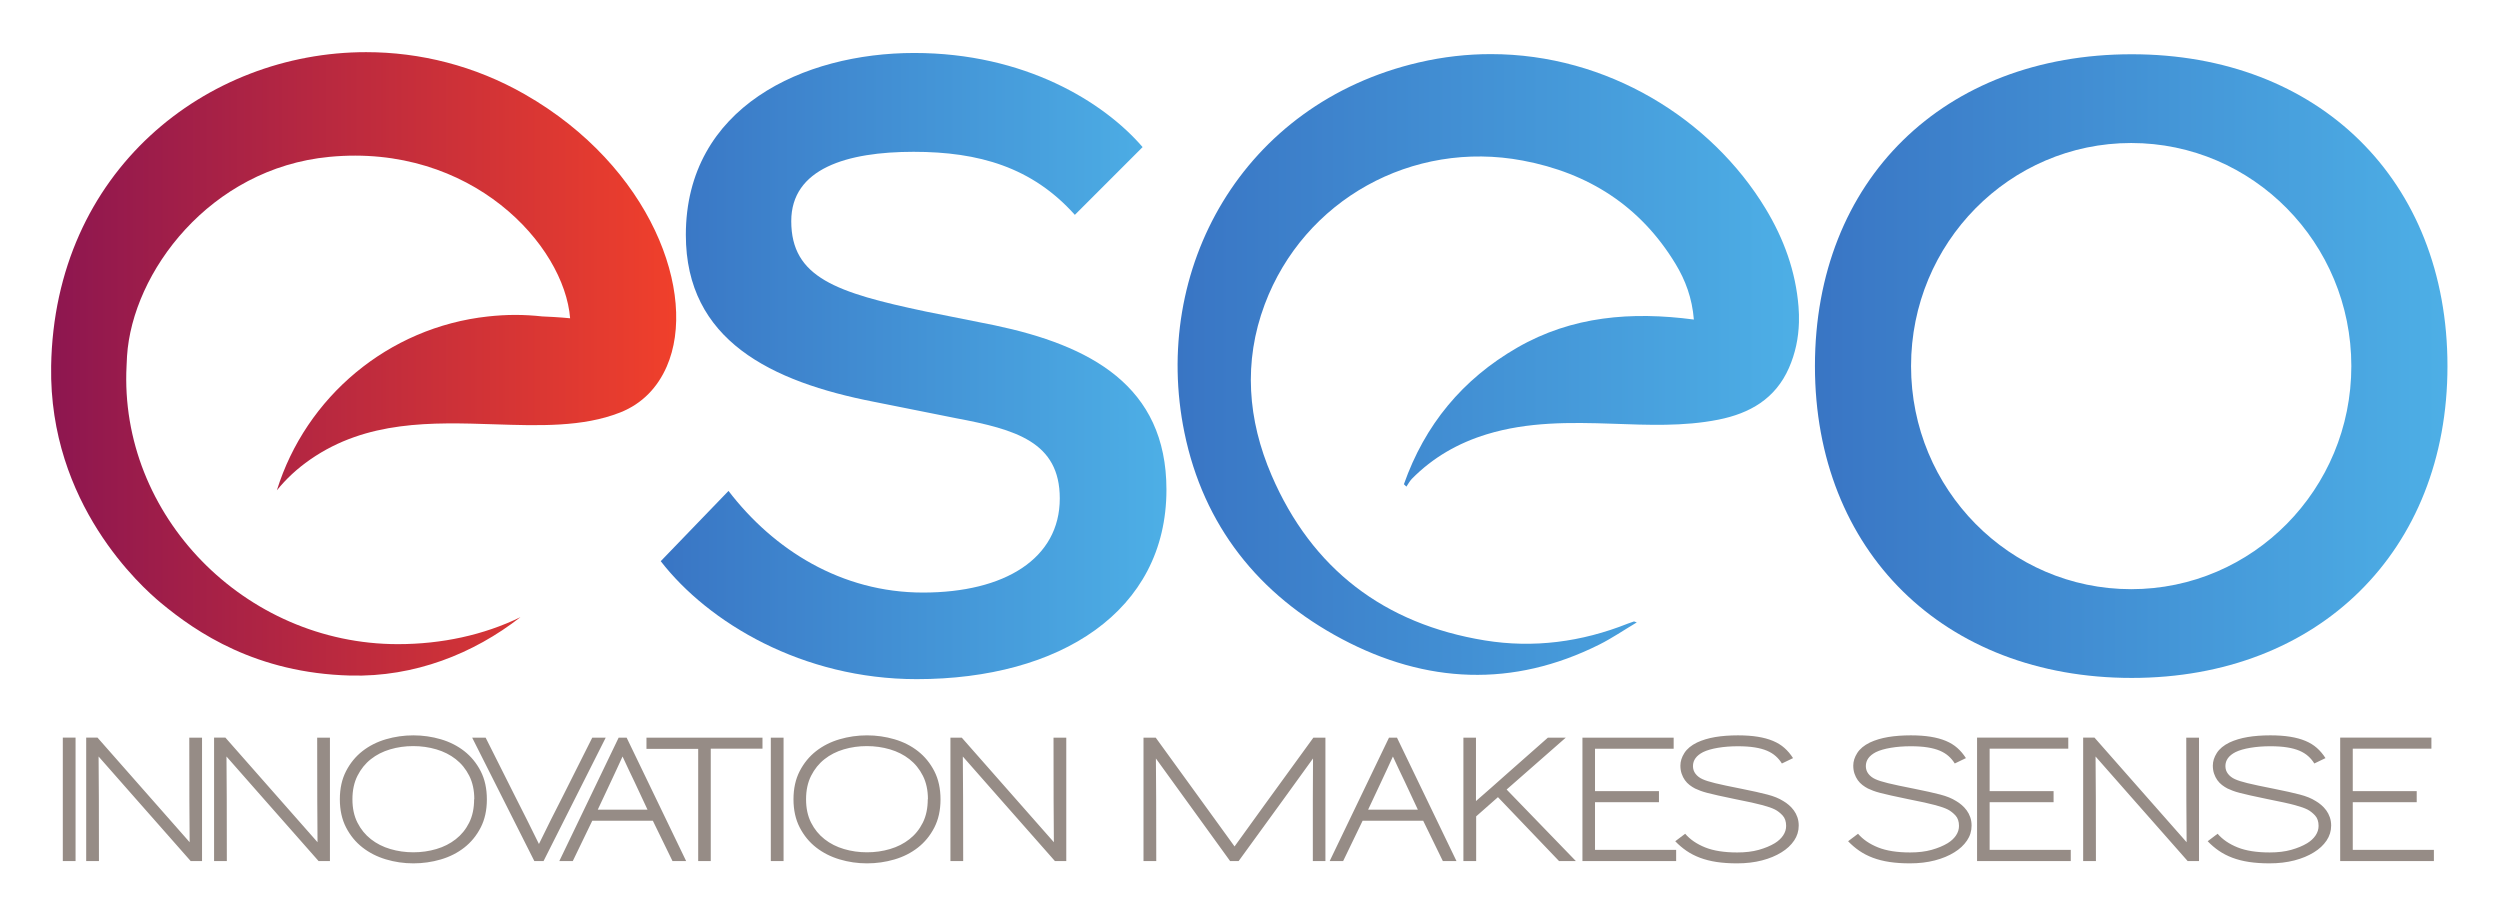 <?xml version="1.0" encoding="UTF-8" standalone="no"?>
<!-- Created with Inkscape (http://www.inkscape.org/) -->

<svg
   xmlns:dc="http://purl.org/dc/elements/1.1/"
   xmlns:cc="http://creativecommons.org/ns#"
   xmlns:rdf="http://www.w3.org/1999/02/22-rdf-syntax-ns#"
   xmlns:svg="http://www.w3.org/2000/svg"
   xmlns="http://www.w3.org/2000/svg"
   xmlns:xlink="http://www.w3.org/1999/xlink"
   xmlns:sodipodi="http://sodipodi.sourceforge.net/DTD/sodipodi-0.dtd"
   xmlns:inkscape="http://www.inkscape.org/namespaces/inkscape"
   version="1.1"
   id="svg2"
   xml:space="preserve"
   width="485.254"
   height="177.492"
   viewBox="0 0 485.254 177.492"
   sodipodi:docname="1-ESEO-BASELINE-CMYK.svg"
   inkscape:version="0.92.3 (2405546, 2018-03-11)"><defs
     id="defs6"><linearGradient
       inkscape:collect="always"
       id="linearGradient945"><stop
         style="stop-color:#8d1650;stop-opacity:1;"
         offset="0"
         id="stop941" /><stop
         style="stop-color:#f0402b;stop-opacity:1"
         offset="1"
         id="stop943" /></linearGradient><linearGradient
       inkscape:collect="always"
       id="linearGradient913"><stop
         style="stop-color:#3975c4;stop-opacity:1"
         offset="0"
         id="stop909" /><stop
         style="stop-color:#4dafe6;stop-opacity:1"
         offset="1"
         id="stop911" /></linearGradient><linearGradient
       inkscape:collect="always"
       xlink:href="#linearGradient913"
       id="linearGradient915"
       x1="499.873"
       y1="327.407"
       x2="591.977"
       y2="327.407"
       gradientUnits="userSpaceOnUse" /><linearGradient
       inkscape:collect="always"
       xlink:href="#linearGradient913"
       id="linearGradient923"
       x1="407.068"
       y1="327.641"
       x2="497.544"
       y2="327.641"
       gradientUnits="userSpaceOnUse" /><linearGradient
       inkscape:collect="always"
       xlink:href="#linearGradient913"
       id="linearGradient931"
       x1="331.807"
       y1="327.411"
       x2="405.445"
       y2="327.411"
       gradientUnits="userSpaceOnUse" /><linearGradient
       inkscape:collect="always"
       xlink:href="#linearGradient945"
       id="linearGradient947"
       x1="243.037"
       y1="327.726"
       x2="334.063"
       y2="327.726"
       gradientUnits="userSpaceOnUse" /></defs><sodipodi:namedview
     pagecolor="#ffffff"
     bordercolor="#666666"
     borderopacity="1"
     objecttolerance="10"
     gridtolerance="10"
     guidetolerance="10"
     inkscape:pageopacity="0"
     inkscape:pageshadow="2"
     inkscape:window-width="1920"
     inkscape:window-height="1017"
     id="namedview4"
     showgrid="false"
     inkscape:zoom="2.3787284"
     inkscape:cx="210.56355"
     inkscape:cy="132.72009"
     inkscape:window-x="1920"
     inkscape:window-y="30"
     inkscape:window-maximized="1"
     inkscape:current-layer="g10"
     fit-margin-top="10"
     fit-margin-left="10"
     fit-margin-right="10"
     fit-margin-bottom="10" /><g
     id="g10"
     inkscape:groupmode="layer"
     inkscape:label="1-ESEO-BASELINE-CMYK"
     transform="matrix(1.333,0,0,-1.333,-314.049,507.492)"><path
       inkscape:connector-curvature="0"
       id="path64"
       style="fill:#968c86;fill-opacity:1;fill-rule:nonzero;stroke:none"
       d="m 576.356,255.332 v 17.974 h 13.283 v -1.611 h -11.451 v -6.18 h 9.311 v -1.611 h -9.311 v -6.938 h 11.813 v -1.634 z m -1.986,2.983 c -0.448,-0.663 -1.057,-1.23 -1.831,-1.705 -0.809,-0.506 -1.759,-0.899 -2.851,-1.183 -1.092,-0.284 -2.299,-0.427 -3.624,-0.427 -1.101,0 -2.094,0.067 -2.979,0.201 -0.885,0.135 -1.694,0.34 -2.424,0.616 -0.732,0.276 -1.389,0.616 -1.973,1.018 -0.585,0.403 -1.127,0.864 -1.625,1.386 l 1.443,1.089 c 0.723,-0.836 1.694,-1.5 2.915,-1.989 1.221,-0.49 2.778,-0.734 4.668,-0.734 1.188,0 2.232,0.126 3.135,0.379 0.903,0.253 1.681,0.576 2.334,0.97 0.517,0.317 0.92,0.691 1.212,1.125 0.293,0.435 0.44,0.896 0.44,1.386 0,0.647 -0.173,1.156 -0.516,1.528 -0.345,0.37 -0.714,0.658 -1.109,0.864 -0.224,0.11 -0.469,0.213 -0.736,0.307 -0.266,0.095 -0.615,0.203 -1.045,0.32 -0.429,0.119 -0.967,0.249 -1.612,0.39 -0.645,0.143 -1.449,0.309 -2.411,0.498 -0.997,0.205 -1.815,0.379 -2.45,0.522 -0.637,0.142 -1.165,0.268 -1.587,0.378 -0.422,0.11 -0.765,0.217 -1.032,0.32 -0.267,0.103 -0.519,0.209 -0.76,0.32 -0.276,0.142 -0.541,0.311 -0.8,0.509 -0.259,0.197 -0.486,0.434 -0.684,0.71 -0.198,0.277 -0.356,0.592 -0.477,0.948 -0.12,0.355 -0.18,0.746 -0.18,1.172 0,0.616 0.192,1.227 0.579,1.835 0.388,0.608 1.002,1.117 1.845,1.528 0.774,0.362 1.655,0.627 2.644,0.794 0.989,0.165 2.093,0.248 3.314,0.248 1.084,0 2.042,-0.068 2.876,-0.202 0.835,-0.134 1.574,-0.335 2.219,-0.604 0.644,-0.269 1.203,-0.611 1.676,-1.03 0.473,-0.419 0.89,-0.912 1.251,-1.48 l -1.625,-0.782 c -0.241,0.396 -0.538,0.75 -0.889,1.065 -0.354,0.317 -0.779,0.581 -1.278,0.794 -0.498,0.213 -1.095,0.375 -1.792,0.486 -0.697,0.11 -1.508,0.166 -2.438,0.166 -1.049,0 -2.021,-0.075 -2.914,-0.225 -0.895,-0.15 -1.617,-0.359 -2.167,-0.628 -0.981,-0.505 -1.47,-1.184 -1.47,-2.037 0,-0.426 0.124,-0.801 0.374,-1.124 0.249,-0.323 0.58,-0.58 0.993,-0.769 0.241,-0.112 0.503,-0.209 0.786,-0.297 0.285,-0.087 0.641,-0.186 1.071,-0.296 0.429,-0.111 0.954,-0.229 1.573,-0.355 0.619,-0.127 1.393,-0.284 2.322,-0.473 0.791,-0.159 1.487,-0.305 2.089,-0.439 0.602,-0.134 1.144,-0.264 1.625,-0.39 0.482,-0.127 0.906,-0.265 1.277,-0.415 0.37,-0.15 0.717,-0.329 1.044,-0.533 0.275,-0.158 0.546,-0.351 0.813,-0.58 0.267,-0.229 0.507,-0.49 0.723,-0.782 0.213,-0.292 0.386,-0.623 0.515,-0.994 0.129,-0.371 0.194,-0.778 0.194,-1.22 0,-0.789 -0.225,-1.516 -0.671,-2.179 m -20.222,-2.983 c -3.198,3.631 -5.898,6.693 -8.099,9.188 -2.201,2.495 -3.972,4.507 -5.314,6.039 0.017,-1.532 0.03,-3.548 0.04,-6.05 0.008,-2.503 0.013,-5.562 0.013,-9.177 h -1.858 v 17.974 h 1.651 c 3.199,-3.632 5.902,-6.702 8.112,-9.212 2.209,-2.51 3.976,-4.516 5.301,-6.016 -0.018,1.532 -0.032,3.545 -0.039,6.04 -0.009,2.494 -0.013,5.556 -0.013,9.188 h 1.857 v -17.974 z m -30.668,0 v 17.974 h 13.283 v -1.611 h -11.452 v -6.18 h 9.312 v -1.611 h -9.312 v -6.938 h 11.814 v -1.634 z m -1.471,2.983 c -0.447,-0.663 -1.056,-1.23 -1.83,-1.705 -0.809,-0.506 -1.76,-0.899 -2.85,-1.183 -1.093,-0.284 -2.3,-0.427 -3.624,-0.427 -1.102,0 -2.094,0.067 -2.98,0.201 -0.886,0.135 -1.693,0.34 -2.425,0.616 -0.731,0.276 -1.388,0.616 -1.972,1.018 -0.585,0.403 -1.126,0.864 -1.625,1.386 l 1.444,1.089 c 0.722,-0.836 1.694,-1.5 2.914,-1.989 1.222,-0.49 2.777,-0.734 4.669,-0.734 1.187,0 2.231,0.126 3.134,0.379 0.902,0.253 1.68,0.576 2.335,0.97 0.515,0.317 0.919,0.691 1.212,1.125 0.292,0.435 0.438,0.896 0.438,1.386 0,0.647 -0.173,1.156 -0.515,1.528 -0.345,0.37 -0.714,0.658 -1.11,0.864 -0.223,0.11 -0.469,0.213 -0.735,0.307 -0.267,0.095 -0.615,0.203 -1.044,0.32 -0.431,0.119 -0.968,0.249 -1.612,0.39 -0.646,0.143 -1.45,0.309 -2.413,0.498 -0.997,0.205 -1.814,0.379 -2.45,0.522 -0.636,0.142 -1.165,0.268 -1.586,0.378 -0.422,0.11 -0.765,0.217 -1.032,0.32 -0.267,0.103 -0.519,0.209 -0.761,0.32 -0.274,0.142 -0.541,0.311 -0.798,0.509 -0.259,0.197 -0.488,0.434 -0.685,0.71 -0.198,0.277 -0.356,0.592 -0.478,0.948 -0.12,0.355 -0.179,0.746 -0.179,1.172 0,0.616 0.193,1.227 0.58,1.835 0.387,0.608 1.001,1.117 1.845,1.528 0.773,0.362 1.654,0.627 2.643,0.794 0.988,0.165 2.093,0.248 3.315,0.248 1.083,0 2.041,-0.068 2.876,-0.202 0.833,-0.134 1.573,-0.335 2.217,-0.604 0.646,-0.269 1.204,-0.611 1.677,-1.03 0.473,-0.419 0.89,-0.912 1.251,-1.48 l -1.625,-0.782 c -0.241,0.396 -0.538,0.75 -0.89,1.065 -0.352,0.317 -0.778,0.581 -1.276,0.794 -0.499,0.213 -1.097,0.375 -1.793,0.486 -0.696,0.11 -1.509,0.166 -2.437,0.166 -1.049,0 -2.021,-0.075 -2.916,-0.225 -0.893,-0.15 -1.616,-0.359 -2.166,-0.628 -0.98,-0.505 -1.47,-1.184 -1.47,-2.037 0,-0.426 0.124,-0.801 0.374,-1.124 0.249,-0.323 0.58,-0.58 0.993,-0.769 0.24,-0.112 0.503,-0.209 0.786,-0.297 0.284,-0.087 0.641,-0.186 1.071,-0.296 0.43,-0.111 0.954,-0.229 1.573,-0.355 0.619,-0.127 1.393,-0.284 2.322,-0.473 0.791,-0.159 1.486,-0.305 2.089,-0.439 0.601,-0.134 1.143,-0.264 1.625,-0.39 0.481,-0.127 0.907,-0.265 1.276,-0.415 0.37,-0.15 0.719,-0.329 1.046,-0.533 0.273,-0.158 0.545,-0.351 0.812,-0.58 0.266,-0.229 0.507,-0.49 0.722,-0.782 0.214,-0.292 0.387,-0.623 0.516,-0.994 0.129,-0.371 0.193,-0.778 0.193,-1.22 0,-0.789 -0.223,-1.516 -0.671,-2.179 m -25.173,0 c -0.448,-0.663 -1.057,-1.23 -1.831,-1.705 -0.808,-0.506 -1.759,-0.899 -2.85,-1.183 -1.093,-0.284 -2.3,-0.427 -3.624,-0.427 -1.102,0 -2.095,0.067 -2.979,0.201 -0.886,0.135 -1.694,0.34 -2.425,0.616 -0.731,0.276 -1.389,0.616 -1.973,1.018 -0.585,0.403 -1.126,0.864 -1.625,1.386 l 1.444,1.089 c 0.723,-0.836 1.694,-1.5 2.914,-1.989 1.222,-0.49 2.778,-0.734 4.669,-0.734 1.187,0 2.232,0.126 3.134,0.379 0.902,0.253 1.681,0.576 2.335,0.97 0.516,0.317 0.92,0.691 1.212,1.125 0.293,0.435 0.438,0.896 0.438,1.386 0,0.647 -0.172,1.156 -0.515,1.528 -0.344,0.37 -0.714,0.658 -1.11,0.864 -0.223,0.11 -0.468,0.213 -0.735,0.307 -0.267,0.095 -0.614,0.203 -1.044,0.32 -0.431,0.119 -0.968,0.249 -1.612,0.39 -0.645,0.143 -1.449,0.309 -2.412,0.498 -0.997,0.205 -1.815,0.379 -2.45,0.522 -0.637,0.142 -1.166,0.268 -1.587,0.378 -0.421,0.11 -0.765,0.217 -1.031,0.32 -0.267,0.103 -0.52,0.209 -0.761,0.32 -0.276,0.142 -0.541,0.311 -0.8,0.509 -0.258,0.197 -0.487,0.434 -0.684,0.71 -0.197,0.277 -0.356,0.592 -0.476,0.948 -0.122,0.355 -0.181,0.746 -0.181,1.172 0,0.616 0.193,1.227 0.58,1.835 0.388,0.608 1.002,1.117 1.845,1.528 0.773,0.362 1.654,0.627 2.643,0.794 0.99,0.165 2.093,0.248 3.315,0.248 1.083,0 2.042,-0.068 2.876,-0.202 0.833,-0.134 1.573,-0.335 2.218,-0.604 0.645,-0.269 1.204,-0.611 1.676,-1.03 0.473,-0.419 0.89,-0.912 1.251,-1.48 l -1.625,-0.782 c -0.24,0.396 -0.538,0.75 -0.889,1.065 -0.353,0.317 -0.779,0.581 -1.277,0.794 -0.5,0.213 -1.097,0.375 -1.793,0.486 -0.696,0.11 -1.509,0.166 -2.437,0.166 -1.049,0 -2.021,-0.075 -2.915,-0.225 -0.894,-0.15 -1.617,-0.359 -2.166,-0.628 -0.981,-0.505 -1.471,-1.184 -1.471,-2.037 0,-0.426 0.125,-0.801 0.374,-1.124 0.249,-0.323 0.581,-0.58 0.993,-0.769 0.241,-0.112 0.503,-0.209 0.786,-0.297 0.284,-0.087 0.641,-0.186 1.072,-0.296 0.429,-0.111 0.954,-0.229 1.573,-0.355 0.619,-0.127 1.392,-0.284 2.321,-0.473 0.791,-0.159 1.487,-0.305 2.089,-0.439 0.602,-0.134 1.144,-0.264 1.625,-0.39 0.481,-0.127 0.907,-0.265 1.276,-0.415 0.37,-0.15 0.719,-0.329 1.046,-0.533 0.275,-0.158 0.546,-0.351 0.812,-0.58 0.266,-0.229 0.508,-0.49 0.722,-0.782 0.215,-0.292 0.387,-0.623 0.516,-0.994 0.129,-0.371 0.193,-0.778 0.193,-1.22 0,-0.789 -0.223,-1.516 -0.67,-2.179 m -30.823,-2.983 v 17.974 h 13.283 v -1.611 h -11.452 v -6.18 h 9.312 v -1.611 h -9.312 v -6.938 h 11.814 v -1.634 z m -3.404,0 -8.899,9.307 -3.172,-2.795 v -6.512 h -1.857 v 17.974 h 1.83 v -5.613 -3.623 c 0.775,0.663 1.531,1.325 2.271,1.99 0.739,0.663 1.496,1.334 2.269,2.012 l 5.933,5.234 h 2.605 l -8.615,-7.554 10.085,-10.42 z m -22.44,11.509 c -0.292,0.616 -0.584,1.227 -0.876,1.835 -0.293,0.607 -0.585,1.235 -0.877,1.883 -0.293,-0.616 -0.573,-1.224 -0.839,-1.824 -0.267,-0.6 -0.547,-1.2 -0.839,-1.799 l -1.934,-4.122 h 7.247 z m 5.519,-11.509 -2.862,5.873 h -8.822 l -2.836,-5.873 h -1.96 l 8.639,17.974 h 1.161 l 8.666,-17.974 z m -18.932,0 v 8.976 c 0,2.446 0.009,4.435 0.027,5.966 -1.101,-1.531 -2.541,-3.524 -4.322,-5.979 -1.779,-2.455 -3.95,-5.442 -6.511,-8.963 h -1.239 c -2.563,3.521 -4.729,6.517 -6.5,8.987 -1.771,2.47 -3.207,4.455 -4.307,5.955 0.017,-1.531 0.03,-3.524 0.039,-5.979 0.009,-2.455 0.013,-5.442 0.013,-8.963 h -1.857 v 17.974 h 1.779 c 2.786,-3.852 5.129,-7.085 7.029,-9.698 1.9,-2.613 3.383,-4.661 4.449,-6.145 1.066,1.484 2.545,3.532 4.437,6.145 1.891,2.613 4.239,5.846 7.042,9.698 h 1.753 v -17.974 z m -37.554,0 c -3.198,3.631 -5.898,6.693 -8.099,9.188 -2.201,2.495 -3.972,4.507 -5.313,6.039 0.017,-1.532 0.03,-3.548 0.038,-6.05 0.009,-2.503 0.014,-5.562 0.014,-9.177 h -1.857 v 17.974 h 1.65 c 3.199,-3.632 5.902,-6.702 8.112,-9.212 2.209,-2.51 3.976,-4.516 5.3,-6.016 -0.017,1.532 -0.029,3.545 -0.038,6.04 -0.009,2.494 -0.013,5.556 -0.013,9.188 h 1.857 v -17.974 z m -18.493,8.998 c 0,1.311 -0.245,2.451 -0.735,3.423 -0.491,0.971 -1.144,1.776 -1.96,2.415 -0.817,0.64 -1.763,1.117 -2.838,1.433 -1.075,0.316 -2.196,0.473 -3.366,0.473 -1.169,0 -2.287,-0.157 -3.353,-0.473 -1.066,-0.316 -2.003,-0.793 -2.811,-1.433 -0.809,-0.639 -1.457,-1.444 -1.948,-2.415 -0.49,-0.972 -0.735,-2.112 -0.735,-3.423 0,-1.311 0.245,-2.447 0.735,-3.409 0.491,-0.964 1.144,-1.765 1.961,-2.403 0.816,-0.641 1.758,-1.119 2.824,-1.433 1.065,-0.317 2.184,-0.475 3.353,-0.475 1.169,0 2.287,0.158 3.353,0.475 1.066,0.314 2.008,0.792 2.825,1.433 0.816,0.638 1.465,1.439 1.947,2.403 0.481,0.962 0.722,2.098 0.722,3.409 z m 0.928,-4.12 c -0.602,-1.168 -1.397,-2.139 -2.386,-2.913 -0.989,-0.774 -2.127,-1.35 -3.417,-1.729 -1.29,-0.379 -2.623,-0.568 -3.998,-0.568 -1.376,0 -2.709,0.193 -3.998,0.58 -1.289,0.387 -2.428,0.967 -3.418,1.741 -0.988,0.773 -1.783,1.743 -2.385,2.912 -0.602,1.169 -0.903,2.535 -0.903,4.097 0,1.564 0.301,2.929 0.903,4.098 0.602,1.168 1.397,2.138 2.385,2.913 0.99,0.772 2.129,1.349 3.418,1.728 1.289,0.379 2.622,0.569 3.998,0.569 1.375,0 2.708,-0.19 3.998,-0.569 1.29,-0.379 2.428,-0.956 3.417,-1.728 0.989,-0.775 1.784,-1.745 2.386,-2.913 0.602,-1.169 0.903,-2.542 0.903,-4.12 0,-1.564 -0.301,-2.93 -0.903,-4.098 m -23.807,13.096 h 1.857 v -17.974 h -1.857 z m -8.744,-1.611 v -16.363 h -1.831 v 16.34 h -7.531 v 1.634 h 16.894 v -1.611 z m -11.091,-4.854 c -0.292,0.616 -0.584,1.227 -0.876,1.835 -0.293,0.607 -0.585,1.235 -0.877,1.883 -0.293,-0.616 -0.572,-1.224 -0.839,-1.824 -0.266,-0.6 -0.546,-1.2 -0.839,-1.799 l -1.934,-4.122 h 7.248 z m 5.52,-11.509 -2.863,5.873 h -8.821 l -2.837,-5.873 h -1.961 l 8.641,17.974 h 1.161 l 8.667,-17.974 z m -18.777,0 h -1.341 l -9.054,17.974 h 1.961 l 4.281,-8.525 c 0.602,-1.169 1.187,-2.325 1.754,-3.47 0.568,-1.145 1.143,-2.308 1.728,-3.493 0.585,1.2 1.161,2.368 1.728,3.505 0.568,1.137 1.152,2.289 1.754,3.458 l 4.282,8.525 h 1.96 z m -10.085,8.998 c 0,1.311 -0.245,2.451 -0.735,3.423 -0.49,0.971 -1.144,1.776 -1.96,2.415 -0.817,0.64 -1.763,1.117 -2.837,1.433 -1.075,0.316 -2.197,0.473 -3.367,0.473 -1.169,0 -2.287,-0.157 -3.353,-0.473 -1.066,-0.316 -2.003,-0.793 -2.811,-1.433 -0.808,-0.639 -1.457,-1.444 -1.947,-2.415 -0.49,-0.972 -0.735,-2.112 -0.735,-3.423 0,-1.311 0.245,-2.447 0.735,-3.409 0.49,-0.964 1.143,-1.765 1.96,-2.403 0.816,-0.641 1.758,-1.119 2.824,-1.433 1.066,-0.317 2.184,-0.475 3.353,-0.475 1.17,0 2.287,0.158 3.353,0.475 1.067,0.314 2.008,0.792 2.825,1.433 0.816,0.638 1.466,1.439 1.947,2.403 0.481,0.962 0.722,2.098 0.722,3.409 z m 0.929,-4.12 c -0.602,-1.168 -1.397,-2.139 -2.386,-2.913 -0.989,-0.774 -2.128,-1.35 -3.418,-1.729 -1.289,-0.379 -2.622,-0.568 -3.998,-0.568 -1.376,0 -2.708,0.193 -3.998,0.58 -1.289,0.387 -2.428,0.967 -3.417,1.741 -0.989,0.773 -1.784,1.743 -2.386,2.912 -0.602,1.169 -0.903,2.535 -0.903,4.097 0,1.564 0.301,2.929 0.903,4.098 0.602,1.168 1.397,2.138 2.386,2.913 0.989,0.772 2.128,1.349 3.417,1.728 1.29,0.379 2.622,0.569 3.998,0.569 1.376,0 2.709,-0.19 3.998,-0.569 1.29,-0.379 2.429,-0.956 3.418,-1.728 0.989,-0.775 1.784,-1.745 2.386,-2.913 0.602,-1.169 0.902,-2.542 0.902,-4.12 0,-1.564 -0.3,-2.93 -0.902,-4.098 m -23.601,-4.878 c -3.198,3.631 -5.898,6.693 -8.099,9.188 -2.201,2.495 -3.972,4.507 -5.313,6.039 0.016,-1.532 0.03,-3.548 0.038,-6.05 0.009,-2.503 0.013,-5.562 0.013,-9.177 h -1.857 v 17.974 h 1.651 c 3.198,-3.632 5.902,-6.702 8.112,-9.212 2.209,-2.51 3.976,-4.516 5.3,-6.016 -0.017,1.532 -0.03,3.545 -0.038,6.04 -0.009,2.494 -0.013,5.556 -0.013,9.188 h 1.857 v -17.974 z m -18.623,0 c -3.198,3.631 -5.898,6.693 -8.099,9.188 -2.201,2.495 -3.972,4.507 -5.313,6.039 0.017,-1.532 0.03,-3.548 0.039,-6.05 0.008,-2.503 0.013,-5.562 0.013,-9.177 h -1.857 v 17.974 h 1.65 c 3.199,-3.632 5.902,-6.702 8.112,-9.212 2.209,-2.51 3.976,-4.516 5.301,-6.016 -0.017,1.532 -0.031,3.545 -0.039,6.04 -0.009,2.494 -0.013,5.556 -0.013,9.188 h 1.857 v -17.974 z m -18.622,17.974 h 1.857 v -17.974 h -1.857 z" /><path
       inkscape:connector-curvature="0"
       id="path885"
       d="m 243.043,327.38 c -0.338,-20.056 13.162,-32.109 15.956,-34.433 v 0 c 5.236,-4.357 13.939,-10.245 27.592,-10.602 v 0 c 9.353,-0.244 17.961,3.177 24.799,8.511 v 0 c -5.353,-2.619 -11.504,-3.938 -17.857,-3.938 v 0 c -22.314,0 -40.638,18.773 -39.507,40.546 v 0 c 0.031,0.609 0.034,0.873 0.066,1.384 v 0 c 0.775,12.211 12.055,27.356 29.448,29.023 v 0 c 20.711,1.987 34.227,-12.83 35.073,-23.502 v 0 c 0,0 -1.539,0.168 -4.064,0.27 v 0 c -1.293,0.141 -2.593,0.22 -3.923,0.22 v 0 c -1.346,0 -2.669,-0.086 -3.97,-0.226 v 0 c -14.548,-1.583 -26.522,-11.738 -30.744,-25.318 v 0 c 1.308,1.621 2.911,3.137 4.864,4.491 v 0 c 8.227,5.711 17.7,5.419 26.715,5.126 v 0 c 6.606,-0.214 12.967,-0.429 18.412,1.72 v 0 c 3.236,1.278 5.463,3.667 6.783,6.698 v 0 c 4.585,10.498 -2.272,29.115 -20.669,39.629 v 0 c -7.294,4.171 -15.262,6.14 -23.108,6.14 v 0 c -23.228,0 -45.391,-17.255 -45.866,-45.739"
       style="fill:url(#linearGradient947);fill-opacity:1;stroke:none" /><path
       inkscape:connector-curvature="0"
       id="path873"
       d="m 499.873,327.406 c 0,-26.907 18.752,-45.406 46.135,-45.406 v 0 c 27.216,0 45.969,18.499 45.969,45.406 v 0 c 0,27.077 -18.753,45.408 -45.969,45.408 v 0 c -27.383,0 -46.135,-18.331 -46.135,-45.408 m 13.996,0 c 0,17.941 14.352,32.484 32.056,32.484 v 0 c 17.703,0 32.054,-14.543 32.054,-32.484 v 0 c 0,-17.94 -14.351,-32.483 -32.054,-32.483 v 0 c -17.704,0 -32.056,14.543 -32.056,32.483"
       style="fill:url(#linearGradient915);fill-opacity:1;stroke:none" /><path
       inkscape:connector-curvature="0"
       id="path876"
       d="m 335.463,346.505 c 0,-15.348 12.425,-21.378 27.408,-24.302 v 0 l 11.876,-2.375 c 8.772,-1.645 15.166,-3.472 15.166,-11.695 v 0 c 0,-8.771 -8.039,-13.703 -19.917,-13.703 v 0 c -11.875,0 -21.742,6.212 -28.321,14.8 v 0 l -9.868,-10.232 c 6.945,-8.954 20.648,-17.176 37.277,-17.176 v 0 c 20.829,0 36.361,9.866 36.361,27.591 v 0 c 0,15.166 -11.145,21.013 -25.032,23.936 v 0 l -10.05,2.011 c -12.973,2.74 -19.551,4.933 -19.551,13.155 v 0 c 0,7.674 8.131,10.093 17.814,10.093 v 0 c 9.503,0 17.268,-2.236 23.481,-9.179 v 0 l 9.866,9.867 C 396.31,365.874 384.798,373 368.717,373 v 0 c -16.078,0 -33.254,-7.857 -33.254,-26.495"
       style="fill:url(#linearGradient931);fill-opacity:1;stroke:none" /><path
       inkscape:connector-curvature="0"
       id="path879"
       d="m 442.217,371.627 c -25.777,-5.995 -39.016,-30.19 -34.156,-53.893 v 0 c 2.772,-13.524 10.796,-23.634 22.947,-30.075 v 0 c 12.237,-6.487 24.865,-7.112 37.488,-0.792 v 0 c 1.819,0.911 3.512,2.07 5.435,3.216 v 0 c -0.337,0.118 -0.382,0.149 -0.41,0.14 v 0 c -0.301,-0.101 -0.604,-0.198 -0.898,-0.315 v 0 c -6.722,-2.678 -13.724,-3.603 -20.821,-2.446 v 0 c -14.626,2.384 -25.168,10.388 -31.047,24.04 v 0 c -3.475,8.072 -4.146,16.504 -0.999,24.895 v 0 c 5.714,15.228 21.488,23.967 37.577,20.936 v 0 c 9.564,-1.801 17.123,-6.618 22.224,-15.015 v 0 c 1.457,-2.399 2.434,-4.999 2.686,-8.133 v 0 c -9.05,1.193 -17.724,0.521 -25.731,-4.097 v 0 c -7.974,-4.599 -13.445,-11.245 -16.49,-19.883 v 0 c 0.12,-0.116 0.242,-0.232 0.363,-0.348 v 0 c 0.264,0.381 0.48,0.811 0.8,1.138 v 0 c 3.066,3.113 6.739,5.211 10.904,6.484 v 0 c 5.992,1.831 12.142,1.747 18.303,1.536 v 0 c 5.154,-0.176 10.308,-0.423 15.416,0.592 v 0 c 4.603,0.915 8.31,3.047 10.28,7.53 v 0 c 0.936,2.132 1.391,4.349 1.456,6.623 v 0 1.163 c -0.01,0.371 -0.03,0.744 -0.06,1.118 v 0 c -0.408,5.159 -2.135,9.893 -4.794,14.288 v 0 c -7.933,13.111 -23.083,22.507 -39.999,22.507 v 0 c -3.433,10e-4 -6.94,-0.387 -10.474,-1.209"
       style="fill:url(#linearGradient923);fill-opacity:1;stroke:none" /></g></svg>
